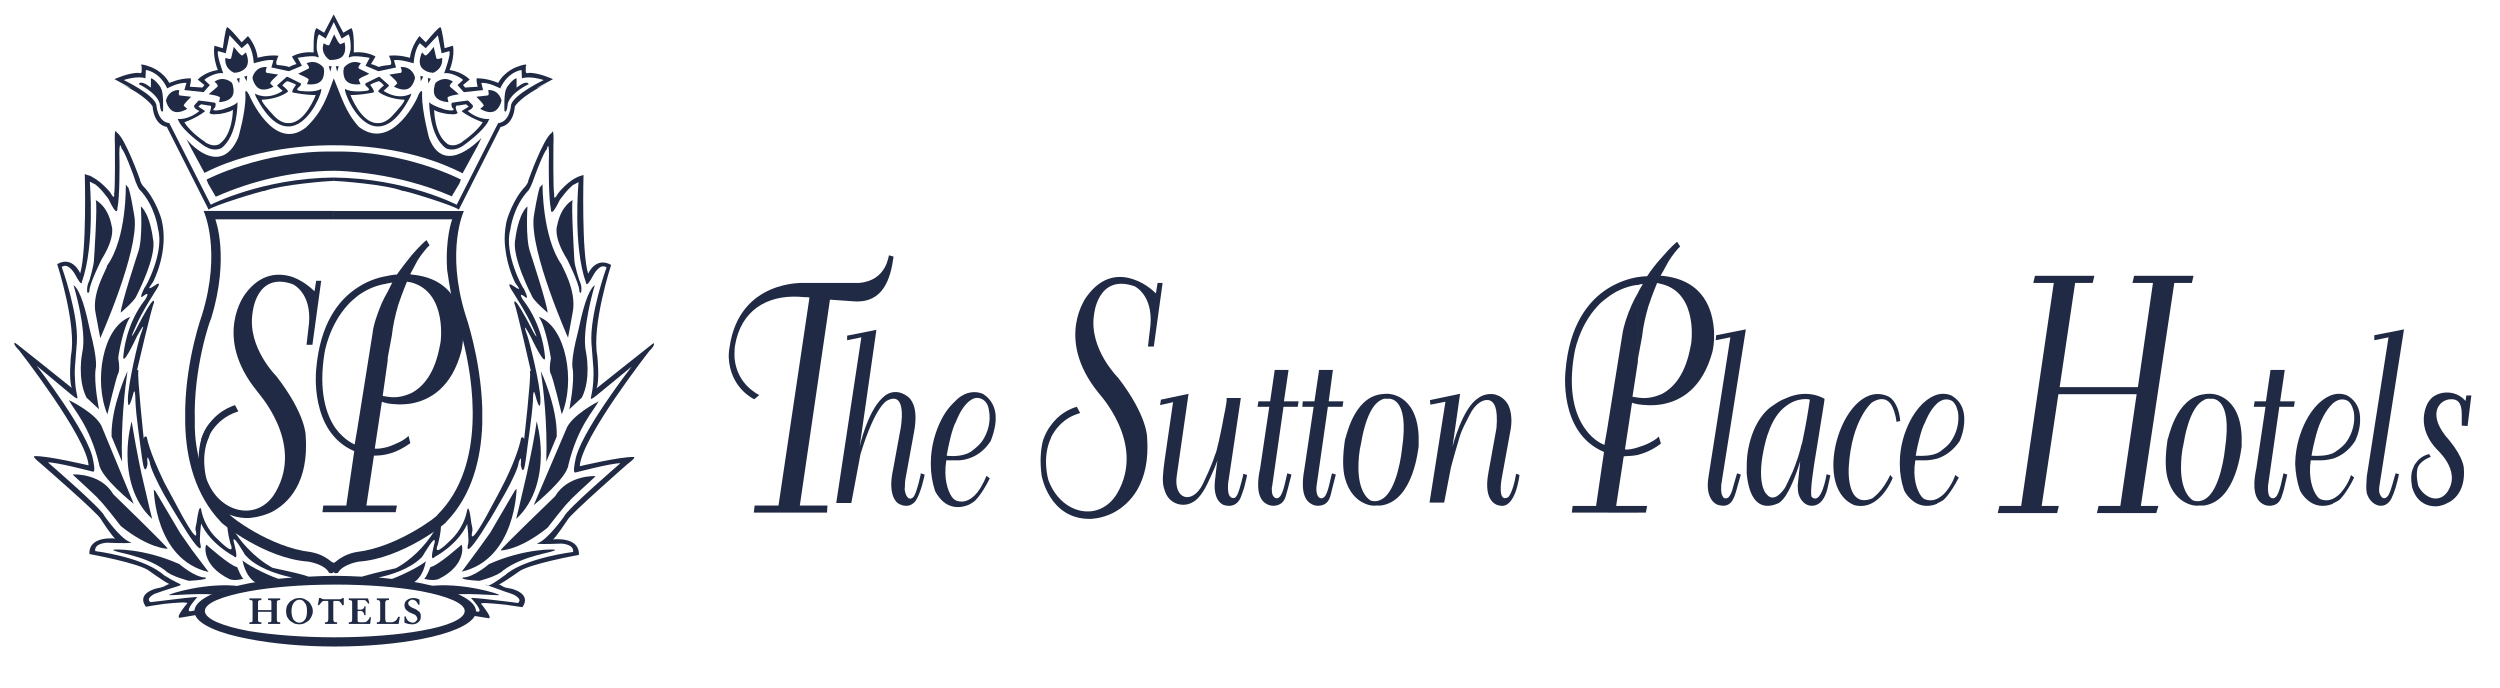 <?xml version="1.0" encoding="utf-8"?>
<!-- Generator: Adobe Illustrator 25.0.0, SVG Export Plug-In . SVG Version: 6.00 Build 0)  -->
<svg version="1.1" id="Layer_1" xmlns="http://www.w3.org/2000/svg" xmlns:xlink="http://www.w3.org/1999/xlink" x="0px" y="0px"
	 viewBox="0 0 1920 528" style="enable-background:new 0 0 1920 528;" xml:space="preserve">
<style type="text/css">
	.st0{clip-path:url(#SVGID_2_);}
	.st1{clip-path:url(#SVGID_4_);fill-rule:evenodd;clip-rule:evenodd;fill:#202A44;}
	.st2{clip-path:url(#SVGID_4_);fill:#202A44;}
</style>
<g id="CHAIN_1_">
	<g>
		<defs>
			<rect id="SVGID_1_" x="11" y="11" width="1887" height="485.53"/>
		</defs>
		<clipPath id="SVGID_2_">
			<use xlink:href="#SVGID_1_"  style="overflow:visible;"/>
		</clipPath>
		<g class="st0">
			<defs>
				<rect id="SVGID_3_" x="11" y="11" width="1887" height="485.53"/>
			</defs>
			<clipPath id="SVGID_4_">
				<use xlink:href="#SVGID_3_"  style="overflow:visible;"/>
			</clipPath>
			<path class="st1" d="M96.61,141.78c0,0,0.96,41.13-14.46,62.34c0.96,0.96-12.21,20.57-8.68,36.63l3.53,18.96
				c0,0,29.56-66.19,26.35-92.55c0,0-3.21-20.88-5.14-23.77C100.15,146.28,96.61,141.78,96.61,141.78"/>
			<path class="st1" d="M68.66,223.08c0.32-5.78,9.32-23.78,9.32-23.78c11.25-17.99,7.71-26.03,7.71-26.03
				c-2.89-15.42-12.21-19.6-12.21-19.6c1.61,2.89-1.29,45.63-1.29,45.63c0,4.5-3.53,16.07-3.53,16.07
				c-2.57,5.14-1.61,9.32-1.61,9.32s1.29,0.64,1.61-0.96C68.34,225.33,68.66,223.08,68.66,223.08"/>
			<path class="st1" d="M108.18,158.49c0,0,1.61,24.42-1.93,34.7c0,0-13.82,42.09-13.5,46.91c0,0,10.6-9,11.89-12.53
				c0,0,16.07-30.53,12.85-44.02c0,0-1.93-17.67-8.35-23.78C115.57,165.88,108.18,158.49,108.18,158.49"/>
			<path class="st1" d="M56.45,218.9c0,0,10.6,34.7,6.75,51.73c0,0-4.18,19.92,3.21,34.71l9.64,8.99c0,0-4.18-20.57-2.57-31.17
				c0,0,1.93-5.46-4.18-28.6C66.09,239.47,62.23,223.4,56.45,218.9"/>
			<path class="st1" d="M82.47,318.19c0,0,7.07-29.88,8.35-31.49c0,0,1.61-2.25,0-11.56c-0.32-0.33,3.86-24.74,9.32-31.81
				C78.62,251.03,71.87,293.13,82.47,318.19"/>
			<path class="st1" d="M52.91,307.27c0,0,22.17,10.6,25.71,21.53l24.1,58.16c0,0-25.71-20.24-26.67-30.85
				C68.65,326.55,56.77,314.98,52.91,307.27"/>
			<path class="st1" d="M55.8,364.46c0.64-0.32,21.85-0.96,31.17,15.1c0,0,41.77,40.49,41.77,41.77c0,0.32-14.46,0-35.99-17.35
				c0,0-14.78-19.28-17.35-20.88C77.98,384.71,55.8,364.46,55.8,364.46"/>
			<path class="st1" d="M97.9,285.09c0,0-12.85,27.32-12.21,50.13l8.03,19.28C92.76,325.26,95.97,298.27,97.9,285.09"/>
			<path class="st1" d="M101.11,323.66c0,0-3.21,10.92-3.21,25.06c0,15.75,3.86,35.99,18.96,49.81
				c-2.89-11.24-5.46-23.45-8.35-35.35C105.29,348.08,102.72,333.62,101.11,323.66"/>
			<path class="st1" d="M118.14,376.03c0,0,0.64,53.66,42.09,63.3l-12.85-17.04l-9-12.85l-18.96-32.13L118.14,376.03z"/>
			<path class="st1" d="M158.63,418.45c0,0,18.32,16.39,23.46,17.03c0,0,3.21,8.03,4.82,9c0,0-6.11,1.93-10.6,0.32
				C153.81,433.87,157.67,417.48,158.63,418.45"/>
			<path class="st1" d="M86.97,422.3c0-0.64,23.46-1.28,50.77,10.93c0,0,11.89,10.28,19.92,10.28c0,0,4.5,1.61-12.53,2.57
				c0,0-14.14-3.53-18.32-8.03C110.43,425.84,87.62,424.55,86.97,422.3"/>
			<path class="st1" d="M184.34,450.26c-24.74-3.53-55.91,6.11-54.31,6.75c0,0.64,29.88-2.25,37.92,0.32
				C159.91,454.44,184.34,450.26,184.34,450.26"/>
			<path class="st1" d="M186.26,430.34c0,0,1.93,12.85,10.6,17.35l17.67-2.9C202.33,440.62,188.19,432.59,186.26,430.34"/>
			<path class="st1" d="M106.57,64.66c0,0,13.5,6.11,16.07,14.78c0,0,0.64,8.35,2.57,5.78c0,0,0.64-14.46-1.61-17.35
				c0.32-0.64-5.14-7.71-7.71-7.71v7.07C111.72,64.02,107.54,62.09,106.57,64.66"/>
			<path class="st1" d="M127.46,77.19c0,0,1.61-8.35,10.28-8.03c0,0-1.29,4.5,0.64,4.18l8.35,0.96c0.32,0-6.75,6.43-5.46,7.07
				l2.57,2.25c-10.28,5.78-13.82,0.32-15.75-4.18C127.78,78.8,127.78,77.84,127.46,77.19"/>
			<path class="st1" d="M178.23,63.7c0,0-6.11-6.11-13.5-0.96c0,0,3.86,2.89,1.93,4.18l-6.43,5.46c0,0,9.64,1.29,8.68,2.89
				l-0.64,3.21c11.89-0.96,11.89-7.71,10.6-12.53C178.87,64.98,178.23,64.34,178.23,63.7"/>
			<path class="st1" d="M193.98,59.2c0,0,1.93-8.35,10.93-7.72c0,0-1.93,4.5,0.32,4.5l8.35,1.28c0.32,0-7.39,6.11-5.78,7.07
				l2.25,2.25c-10.6,5.46-14.14-0.32-15.75-5.14C193.98,60.8,193.98,59.84,193.98,59.2"/>
			<path class="st1" d="M248.6,52.13c0,0-4.82-7.07-13.17-3.53c0,0,3.21,3.53,1.29,4.18L229,56.63c0,0.32,9,3.53,8.03,4.82
				l-1.29,3.21c11.89,1.29,13.17-5.14,13.17-10.28C248.92,53.73,248.6,52.77,248.6,52.13"/>
			<path class="st1" d="M180.16,55.98c0,0-8.03-2.57-7.07-11.57c0,0,4.5,1.93,4.5,0l1.93-8.35c0-0.32,5.78,7.71,6.75,6.43l2.57-2.25
				c4.5,10.93-1.61,14.14-6.43,15.42C181.77,55.66,180.8,55.66,180.16,55.98"/>
			<path class="st1" d="M253.1,46.02c0,0-7.39-4.5-4.5-12.85c0,0,3.86,2.89,4.5,0.96l3.53-7.71c0-0.32,3.86,8.68,5.14,7.39
				l2.89-1.29c2.25,11.57-4.18,13.17-9.32,13.5H253.1z"/>
			<polygon class="st1" points="181.77,60.48 184.02,59.84 183.69,64.02 			"/>
			<polygon class="st1" points="187.55,58.88 189.8,58.23 189.48,62.41 			"/>
			<polygon class="st1" points="252.46,50.84 254.71,50.84 253.74,55.02 			"/>
			<path class="st1" d="M424.69,60.8c0,0-10.93-5.14-18.64-4.82c0,0-2.57,1.29-2.25-1.93v-3.21c0,0,3.21-3.21-7.07,0.64
				c0,0-9.32,3.21-14.14,12.21c0,0-7.71-3.53-15.75-3.53c0,0-1.93-1.61,0,6.43l-9.64,0.64l-1.61-1.93l5.14-4.18
				c0,0-5.14-5.78-15.42-7.39c0,0,4.18-9.96,2.57-18.64l-6.43,1.93c0,0-1.93-15.42-3.21-16.07c0,0-0.32-1.61-11.25,11.57l-4.82-4.82
				c0,0-6.11,7.07-7.39,16.71c0,0-7.71-2.57-16.07-1.61c0,0,3.21,6.43,0.96,7.07c0,0-7.39,0.64-8.68,1.61c0,0-4.82-2.25-6.11-2.25
				l3.53-5.78c0,0-6.43-4.18-16.71-3.21c0,0,0.64-16.71-1.93-18.64l-6.11,3.53c0,0-7.39-13.82-7.39-14.14v1.29V11v6.11v-0.32
				l6.11,12.85l5.14-3.21c1.93,1.29,2.25,13.17,1.29,13.17c0.32,1.29-2.57,5.78,0.32,4.18c2.57-1.61,14.78,0.64,14.78,0.64
				l-3.21,6.11l9.96,4.18l13.5-2.89l-1.61-5.46c3.53-1.29,15.1,2.25,15.1,2.25c0.96-11.89,4.82-15.42,4.82-15.42l4.5,3.86l9.32-9.96
				l2.89,13.82l5.78-1.61c1.93,1.29-3.86,17.03-3.86,17.03c5.14-1.29,14.46,4.18,14.46,5.14l-4.18,3.86l4.82,5.46l14.78-1.61
				l-1.29-5.46c5.78-0.64,14.46,4.18,14.46,4.18c6.11-13.17,16.39-14.14,16.39-14.14l0.32,6.43c6.11-2.25,16.71,1.29,16.71,1.29
				s-22.81,10.93-25.06,18.96c0,0-0.64,13.17-9.96,14.14l-31.81,62.66c0,0-38.88-20.24-94.15-20.89h-0.32v2.57h0.32
				c2.25,0,39.52,2.57,52.7,7.71c0.96-0.64,41.45,11.89,43.06,14.46l32.13-63.62c0,0,9.64-0.64,10.93-15.75
				c0,0,4.18-7.71,25.39-17.99C399.63,73.98,424.69,60.8,424.69,60.8 M256.31,11c-0.64,1.29-7.39,14.14-7.39,14.14l-5.78-3.53
				c-2.89,1.93-2.25,18.64-2.25,18.64c-10.28-0.96-16.71,3.21-16.71,3.21l3.53,5.78c-1.29,0-5.78,2.25-5.78,2.25
				c-1.61-0.96-9-1.61-9-1.61c-2.25-0.64,0.96-7.07,0.96-7.07c-8.35-0.96-16.07,1.61-16.07,1.61c-0.96-9.64-7.39-16.71-7.39-16.71
				l-4.82,4.82c-10.93-13.17-11.25-11.57-11.25-11.57c-1.29,0.64-3.21,16.07-3.21,16.07l-6.43-1.93
				c-1.61,8.68,2.57,18.64,2.57,18.64c-10.28,1.61-15.42,7.39-15.42,7.39l5.14,4.18l-1.61,1.93l-9.64-0.64c1.93-8.03,0-6.43,0-6.43
				c-8.03,0-15.75,3.53-15.75,3.53c-4.82-9-14.14-12.21-14.14-12.21c-10.28-3.86-7.07-0.64-7.07-0.64v3.21
				c0.32,3.21-2.25,1.93-2.25,1.93c-7.71-0.32-18.64,4.82-18.64,4.82S113,73.98,91.79,63.7c21.21,10.28,25.39,17.99,25.39,17.99
				c1.29,15.1,10.93,15.75,10.93,15.75l32.13,63.62c1.61-2.57,42.42-15.1,43.06-14.46c12.85-4.82,49.49-7.71,53.02-7.71v-2.57
				c-55.27,0.64-94.47,20.89-94.47,20.89l-31.81-62.66c-9.32-0.96-9.96-14.14-9.96-14.14C117.82,72.37,95,61.45,95,61.45
				s10.6-3.53,16.71-1.29l0.32-6.43c0,0,10.28,0.96,16.39,14.14c0,0,8.68-4.82,14.78-4.18l-1.61,5.46l14.78,1.61l4.82-5.46
				l-4.18-3.86c0-0.96,9.32-6.43,14.46-5.14c0,0-5.78-15.75-3.86-17.03l5.78,1.61l2.89-13.82l9.32,9.96l4.5-3.86
				c0,0,3.86,3.53,4.82,15.42c0,0,11.57-3.53,15.1-2.25l-1.61,5.46l13.5,2.89l9.96-4.18l-3.21-6.11c0,0,12.21-2.25,14.78-0.64
				c2.89,1.61,0-2.89,0.32-4.18c-0.96,0-0.64-11.89,1.29-13.17l5.14,3.21l6.11-12.53V11z"/>
			<path class="st1" d="M406.06,64.66c0,0-13.5,6.11-16.07,14.78c0,0-0.64,8.35-2.57,5.78c0,0-0.64-14.46,1.61-17.35
				c-0.32-0.64,5.14-7.71,7.71-7.71v7.07C400.92,64.02,405.09,62.09,406.06,64.66"/>
			<path class="st1" d="M385.17,77.19c0,0-1.61-8.35-10.28-8.03c0,0,1.29,4.5-0.64,4.18l-8.35,0.96c-0.32,0,6.75,6.43,5.46,7.07
				l-2.57,2.25c10.28,5.78,13.82,0.32,15.75-4.18C384.85,78.8,384.85,77.84,385.17,77.19"/>
			<path class="st1" d="M334.4,63.7c0,0,6.11-6.11,13.5-0.96c0,0-3.86,2.89-1.93,4.18l6.43,5.46c0,0-9.32,1.29-8.68,2.89l0.64,3.21
				c-11.89-0.96-11.89-7.71-10.6-12.53C333.76,64.98,334.4,64.34,334.4,63.7"/>
			<path class="st1" d="M318.65,59.2c0,0-1.93-8.35-10.93-7.72c0,0,1.93,4.5-0.32,4.5l-8.35,1.28c-0.32,0,7.39,6.11,5.78,7.07
				l-2.25,2.25c10.93,5.46,14.14-0.32,15.75-5.14C318.65,60.8,318.65,59.84,318.65,59.2"/>
			<path class="st1" d="M264.03,52.13c0,0,4.82-7.07,13.17-3.53c0,0-3.21,3.53-1.29,4.18l7.71,3.86c0,0.32-9,3.53-8.03,4.82
				l1.29,3.21c-11.89,1.29-13.17-5.14-13.17-10.28C264.03,53.73,264.03,52.77,264.03,52.13"/>
			<path class="st1" d="M332.47,55.98c0,0,8.03-2.57,7.07-11.57c0,0-4.5,1.93-4.5,0l-1.93-8.35c0-0.32-5.46,7.71-6.75,6.43
				l-2.25-2.25c-4.82,10.93,1.29,14.14,6.11,15.42C330.86,55.66,331.83,55.66,332.47,55.98"/>
			<path class="st1" d="M160.24,78.16l4.18,0.64c0,0,2.25-0.32,0.64,3.86c0,0-5.14,3.53,5.14,1.61c0,0,9.96-2.89,12.21-5.78
				c0,0,0.32,26.03-12.53,35.35c0,0-4.18,2.25-9.64,0v-3.21c4.82,2.25,8.68,0,8.68-0.32c9.96-7.39,9.96-26.03,9.96-26.03
				c-1.93,1.93-9.96,3.21-9.96,3.21c-1.93,0.32-3.21,0-4.18,0.32c-3.86,0-3.86-1.29-3.86-1.29c0.96-1.93,1.29-3.86,1.29-4.82
				c-0.32-0.64-0.96-0.64-0.96-0.64h-0.96V78.16z M136.46,91.33c0,0,7.71,1.29,16.71-6.11c0,0-6.43-2.57-3.21-5.14l2.57-2.89
				l7.71,0.96v2.89l-5.78-0.96l-1.61,1.29c-2.25,0.32,4.82,3.21,4.5,4.18c-7.07,5.46-15.75,8.35-15.75,8.35
				c1.61,2.89,6.75,9,15.42,14.78c0.96,0.96,2.25,1.61,3.21,1.93v3.21c-1.29-0.64-2.89-1.29-4.5-2.57c0,0-14.78-10.28-18.32-17.99
				C140.96,100.97,136.46,91.33,136.46,91.33"/>
			<path class="st1" d="M375.85,91.33c0,0-7.71,1.29-16.71-6.11c0,0,6.43-2.57,3.21-5.14l-2.89-2.89l-7.39,0.96v2.89l5.78-0.96
				l1.61,1.29c2.25,0.32-4.82,3.21-4.82,4.18c7.39,5.46,16.07,8.35,16.07,8.35c-1.61,2.89-7.07,9-15.42,14.78
				c-0.96,0.96-2.25,1.61-3.21,1.93v3.21c1.29-0.64,2.89-1.29,4.5-2.57c0,0,14.46-10.28,18.32-17.99
				C371.03,100.97,375.85,91.33,375.85,91.33 M352.07,78.16l-4.18,0.64c0,0-2.25-0.32-0.64,3.86c0,0,4.82,3.53-5.14,1.61
				c0,0-9.96-2.89-12.53-5.78c0,0,0,26.03,12.85,35.35c0,0,3.86,2.25,9.64,0v-3.21c-4.82,2.25-8.68,0-8.68-0.32
				c-9.96-7.39-9.96-26.03-9.96-26.03c1.61,1.93,9.96,3.21,9.96,3.21c1.61,0.32,3.21,0,4.18,0.32c3.86,0,3.86-1.29,3.86-1.29
				c-1.29-1.93-1.61-3.86-1.29-4.82c0.32-0.64,0.64-0.64,0.96-0.64h0.96V78.16z"/>
			<path class="st1" d="M316.08,71.73c0,0-9,6.11-21.53-1.93l3.86-3.53c0,0,1.29-0.32-1.29-2.25l-5.78-5.14l-1.61,0.64v3.21
				c0.64-0.32,0.96-0.32,0.96-0.32c1.29-0.32,4.18,3.21,4.18,3.21c-2.89,2.25-5.46,4.82-3.86,5.14c7.39,5.46,18.64,5.78,18.64,5.78
				c4.18-0.96-6.75,10.6-6.75,10.6c-4.5,5.46-9,7.71-13.17,7.39v2.57c7.71,0.32,16.39-5.46,25.39-22.81
				C315.76,73.34,315.44,72.37,316.08,71.73 M289.73,59.52l-7.71,3.86c0,0-3.21,0.64-0.32,3.21c0,0,4.18,2.89-0.64,3.21
				c0,0-11.57,1.61-16.07-1.61v1.29c0.96,5.78,10.93,27.31,24.74,27.63v-2.57c-12.53,0-20.57-21.53-20.57-21.53
				c4.5,0,10.28-0.64,13.82-1.29c2.25-0.32,3.53-0.64,3.53-0.64c2.25-0.32-1.93-5.46-1.93-5.46c-1.29-0.64,3.21-2.25,5.14-2.89
				V59.52z"/>
			<path class="st1" d="M221.93,59.52l7.71,3.86c0,0,3.21,0.64,0.32,3.21c0,0-4.18,2.89,0.64,3.21c0,0,11.57,1.61,16.07-1.61v1.61
				c-0.96,5.46-10.93,26.99-24.74,27.31v-2.57c12.53,0,20.57-21.53,20.57-21.53c-4.5,0-10.28-0.64-13.82-1.29
				c-2.25-0.32-3.53-0.64-3.53-0.64c-2.25-0.32,1.93-5.46,1.93-5.46c1.29-0.64-3.21-2.25-5.14-2.89V59.52z M195.58,71.73
				c0,0,9,6.11,21.53-1.93l-3.86-3.53c0,0-1.29-0.32,1.29-2.25l5.78-5.14l1.61,0.64v3.21c-0.64-0.32-0.96-0.32-0.96-0.32
				c-1.29-0.32-4.18,3.21-4.18,3.21c2.89,2.25,5.46,4.82,3.86,5.14c-7.39,5.46-18.64,5.78-18.64,5.78
				c-4.18-0.96,6.75,10.6,6.75,10.6c4.5,5.46,9,7.71,13.17,7.39v2.57c-7.71,0.32-16.39-5.46-25.39-22.81
				C195.9,73.34,196.23,72.37,195.58,71.73"/>
			<path class="st1" d="M369.74,106.11c0.32-0.96-27.96,31.17-40.17,0c0,0-5.46-20.24-5.46-33.1c0,0,0.96-7.07-2.89,0
				c0.64,0.32-19.6,44.34-45.63,24.42c-10.6-11.89-13.17-22.81-19.28-37.27c-5.14,14.46-8.68,25.71-21.21,37.6
				c-24.74,19.92-43.7-24.42-43.7-24.74c-3.86-7.07-2.89,0-2.89,0c0.32,12.85-5.46,32.45-5.46,32.45
				c-13.82,32.45-39.85,2.25-40.17,0.64l3.21,6.43l10.93,20.24c43.38-22.17,95.44-21.21,99.29-21.21c33.74,0,68.77,6.11,98.97,21.53
				l11.25-20.57L369.74,106.11z"/>
			<path class="st1" d="M354,137.92c0,0-42.74-22.49-97.36-21.53h-0.32c-54.63-0.96-97.69,21.53-97.69,21.53l1.29,3.21l5.78,9.96
				c28.28-12.53,60.09-19.92,91.26-19.92l-0.32,0.96l0.32-0.96c4.5,0,47.56,0.96,89.97,19.6l5.78-9.64L354,137.92z"/>
			<polygon class="st1" points="330.86,60.48 328.61,59.84 328.94,64.02 			"/>
			<polygon class="st1" points="325.08,58.88 322.83,58.23 323.15,62.41 			"/>
			<polygon class="st1" points="260.17,50.84 257.92,50.84 258.89,55.02 			"/>
			<path class="st1" d="M416.66,141.46c0,0-0.32,40.81,14.78,62.02c-0.64,0,11.89,19.6,8.35,36.63l-3.53,19.28
				c0,0-29.56-66.52-26.35-92.87c0,0,3.21-20.57,5.14-23.78C413.13,145.96,416.66,141.46,416.66,141.46"/>
			<path class="st1" d="M444.94,223.08c-0.32-5.78-9.32-23.78-9.32-23.78c-11.25-17.99-7.71-26.03-7.71-26.03
				c2.89-15.42,11.89-19.6,11.89-19.6c-1.29,2.89,1.29,45.63,1.29,45.63c0,4.5,3.86,16.07,3.86,16.07c2.57,5.14,1.29,9.32,1.29,9.32
				s-0.96,0.64-1.29-0.96C445.26,225.33,444.94,223.08,444.94,223.08"/>
			<path class="st1" d="M405.09,158.49c0,0-1.61,24.42,1.93,34.7c0,0,13.82,42.09,13.5,46.91c0,0-10.6-9-11.89-12.53
				c0,0-16.07-30.53-12.85-44.02c0,0,1.93-17.67,8.35-23.78C397.7,165.88,405.09,158.49,405.09,158.49"/>
			<path class="st1" d="M456.83,218.9c0,0-10.6,34.7-6.75,51.73c0,0,4.18,19.92-3.21,34.71l-9.64,8.99c0,0,4.18-20.57,2.57-31.17
				c0,0-1.93-5.46,4.18-28.6C447.19,239.47,451.04,223.4,456.83,218.9"/>
			<path class="st1" d="M431.44,318.19c0,0-7.07-29.88-8.68-31.49c0,0-1.29-2.25,0.32-11.56c0-0.33-3.86-24.74-9.32-31.81
				C434.98,251.03,442.05,293.13,431.44,318.19"/>
			<path class="st1" d="M459.72,308.23c0,0-21.53,10.93-25.06,21.85l-24.74,57.84c0,0,25.71-20.57,26.67-31.17
				C443.97,327.19,455.86,315.62,459.72,308.23"/>
			<path class="st1" d="M457.47,365.75c-0.32-0.32-21.53-0.96-31.17,15.42c0,0-41.77,40.17-41.77,41.45c0,0.32,14.46,0,35.99-17.35
				c0,0,14.78-19.28,17.35-20.89C435.3,385.99,457.47,365.75,457.47,365.75"/>
			<path class="st1" d="M415.37,285.09c0,0,12.85,27.32,12.21,50.13l-8.03,19.28C420.52,325.26,417.3,298.27,415.37,285.09"/>
			<path class="st1" d="M412.16,323.66c0,0,3.21,10.92,3.21,25.06c0,15.75-3.86,35.99-18.96,49.81c2.89-11.24,5.46-23.45,8.35-35.35
				C407.98,348.08,410.88,333.62,412.16,323.66"/>
			<path class="st1" d="M396.74,375.39c0,0-0.64,53.98-42.09,63.62l12.85-17.35l9-12.53l18.96-32.46L396.74,375.39z"/>
			<path class="st1" d="M354.32,418.45c0,0-18.32,16.39-23.78,17.03c0,0-2.89,8.03-4.82,9c0,0,6.11,1.93,10.93,0.32
				C359.14,433.87,354.96,417.48,354.32,418.45"/>
			<path class="st1" d="M426.3,422.3c0.32-0.64-23.46-1.28-50.77,10.93c0,0-11.89,10.28-19.92,10.28c0,0-4.18,1.61,12.53,2.57
				c0,0,14.14-3.53,18.32-8.03C402.84,425.84,425.66,424.55,426.3,422.3"/>
			<path class="st1" d="M328.94,450.26c24.74-3.53,55.91,6.11,54.31,6.75c0,0.64-29.88-2.25-37.6,0.32
				C353.36,454.44,328.94,450.26,328.94,450.26"/>
			<path class="st1" d="M327.01,430.98c0,0-1.61,12.85-10.6,17.03l-17.67-2.57C310.94,441.26,325.08,433.23,327.01,430.98"/>
			<path class="st1" d="M448.15,134.39c0,0-1.61,59.13,3.53,75.83c0,0,5.78-13.5,17.67-6.75c0,0-15.1,46.27-10.6,70.05
				c0,0,1.93,19.28-0.64,24.74c0,0,42.74-34.06,43.7-34.7c0,0,2.25,0.64-3.21,6.11c0,0-52.06,66.52-53.34,88.37
				c0,0,31.17-7.39,41.13-7.07c0,0,3.53-0.64-4.5,5.46c0,0-43.7,38.24-45.95,42.74c0,0-9.64,14.46-11.25,15.1
				c0,0,20.57-2.57,19.92,11.89c0,0-39.52,7.07-46.59,13.17c0,0-5.46,3.86-9.96,6.75v-4.5l1.93-1.6
				c16.07-11.89,50.13-16.07,50.13-16.07c0.96-6.11-9-6.43-9-6.43c-25.71,0.96-17.35-0.64-17.35-0.64
				c7.71-3.53,19.28-19.92,19.28-19.92c1.93-5.47,43.38-41.14,43.38-41.14c-6.11-0.32-34.38,7.07-34.38,7.07
				c-2.57,0.96-0.32-8.68-0.32-8.68c2.89-20.56,43.38-72.62,43.38-72.62l-26.99,22.17c-7.39,5.78-3.21,1.61-2.57-9.64
				c0.64-11.25,0.32-8.03-1.29-30.21s11.57-58.48,11.57-58.48c-5.14-3.86-10.28,6.11-10.28,6.11c-5.46,10.28-5.46,5.78-5.46,5.78
				c-10.28-28.6-5.78-77.12-5.78-77.44c0,0-8.03,4.5-2.89,1.29c-5.14,3.21-11.57,12.53-11.57,12.53c-7.07,14.78-6.75,7.07-6.75,7.07
				c-1.93-9.32-1.61-35.99-1.61-35.99c0.64-20.24-1.61-9.96-1.61-9.96c-2.25,1.61-9,19.92-9,19.92c-2.89,8.68-4.82,11.25-4.82,11.25
				c-12.21,12.85-14.14,30.53-14.14,30.53c-5.14,17.67,9.64,45.31,10.28,44.99c4.82,9.96,1.29,6.75,1.29,6.75
				c-6.43-5.14-1.93,1.93-1.93,1.93c15.1,19.28,16.71,41.45,16.71,41.45c2.57,15.1-10.6-12.85-10.6-12.85
				c-8.03-15.1-2.89-1.61-2.89-1.61c1.93,5.14,10.28,38.88,10.28,50.13c0,11.57-3.86-3.53-3.86-3.53c-1.93-8.03-1.93,4.5-1.93,4.5
				c-0.96,13.82-3.53,28.92-5.46,44.67c-1.93,15.42-3.86,4.18-3.86,4.18c0.96-9.96-1.61-1.93-1.61-1.93
				c-0.32,4.18-5.14,14.14-10.28,23.46v-9.64c4.82-9.96,10.28-22.81,12.21-32.78c0,0,1.93-1.29,2.25,1.29c0,0,5.46-47.88,4.5-51.73
				c0,0-0.32-0.96,0.64-0.96c0,0-11.25-49.81-12.53-51.41c0,0-2.57-11.57,14.46,21.53c0,0,5.46,9.64,0-2.57
				c-5.14-12.21-15.75-27.96-16.39-29.24c0,0-5.46-8.03,1.61-3.21c7.39,5.14,1.93-0.96,0.96-2.57c0,0-6.11-11.57-7.71-26.67v-14.78
				c0.32-2.25,0.64-4.82,1.29-7.07c0,0,4.5-15.75,14.14-25.71c0,0,2.25-2.57,2.25-4.5c0,0,11.57-32.45,17.99-36.63
				c0,0,1.93-5.46,1.29,9.64c0,0-0.32,35.99,0.64,37.27c0,0-0.96,6.75,2.89-0.32c0,0,8.03-10.6,17.35-13.5
				C436.58,137.92,448.15,134.39,448.15,134.39 M388.06,451.22c1.29,0.32,3.21,0.64,4.82,0.96c0,0,15.75,3.53,8.35,14.14
				c0,0-6.11-0.96-13.17-1.93v-2.57c5.46,0.64,9.64,1.29,9.64,1.29c4.18-2.89-3.21-6.43-3.21-6.43c-2.25-0.96-4.5-1.61-6.43-2.25
				V451.22z M388.06,446.08c-2.57,1.61-4.82,2.89-5.14,2.89h0.96c0,0,1.61,1.29,4.18,2.25v3.21c-21.85-7.71-13.82-5.46-13.82-5.14
				c0,0-2.57,0.96-0.32,0.32c1.93-0.64,0,2.25,14.14-8.03V446.08z M388.06,464.4v-2.57c-10.28-1.29-24.74-2.89-26.35-2.57
				c0,0,9.32,9.64,5.78,10.6l-1.93-0.32c0-8.68-16.39-16.39-41.77-21.53v6.11c20.24,3.85,33.1,9.31,33.1,15.09
				c0,6.11-12.85,11.57-33.1,15.11v6.43c21.85-4.18,36.95-10.6,40.81-17.67l9.96,1.6c5.14,1.6-4.5-10.28-4.5-10.28
				C366.53,462.15,378.1,463.43,388.06,464.4 M323.8,420.7c4.82-5.14,9.64-11.89,13.5-19.93c0,0,3.53-0.64-0.96,17.36
				c0,0-5.46,11.89,9.96-3.53c0,0,9.32-8.03,12.21-21.53c0,0,1.29-9.64,3.53,9c0,0,1.29,4.5,0.64,6.11c0,0-4.5,17.99,17.67-24.42
				c0,0,3.53-6.43,7.71-14.78v9.64c-5.78,10.28-11.57,19.92-11.57,19.92c-21.53,35.35-17.03,19.61-17.03,19.61
				c0.96-2.57-0.64-15.75-0.64-15.75c-7.07,16.07-25.06,25.39-25.06,25.39c-4.5,4.82,0-10.93,0-10.93c1.61-8.35-9,9.96-9,9.96
				c-0.32,0.33-0.64,0.65-0.96,1.29V420.7z M388.06,190.62c-0.64-4.5-0.64-9.64,0-14.78V190.62z M323.8,490.75
				c-18.32,3.54-41.45,5.78-66.52,5.78h-0.32v-7.07c25.71,0,49.16-1.93,66.84-5.14V490.75z M256.96,442.23h0.32
				c7.07,0,13.82,0.32,20.57,0.64c4.5-1.29,12.53-3.53,26.03-6.43c0,0,9.96-4.82,19.92-15.75v7.39
				c-9.32,9.32-25.06,13.82-33.1,15.42c12.21,1.29,23.46,2.57,33.1,4.49v6.11c-17.67-3.22-41.13-5.15-66.84-5.15V442.23z
				 M256.96,496.53c-24.74,0-47.56-2.24-65.87-5.78v-6.11c17.67,2.89,40.81,4.82,65.87,4.82V496.53z M191.09,421.98
				c9.32,9.64,18.32,14.14,18.32,14.14c15.1,3.22,23.46,5.15,27.63,6.75c6.43-0.32,13.17-0.64,19.92-0.64v6.75
				c-25.06,0-48.2,1.93-65.87,5.15v-6.11c9.96-1.92,21.21-3.53,33.42-4.49c-6.43-1.29-22.81-5.14-33.42-14.46V421.98z
				 M191.09,490.75c-22.49-4.18-38.24-10.93-41.13-18.32l-11.25,1.93c-5.14,1.29,4.5-10.28,4.5-10.28
				c3.21-2.25-7.07-1.29-17.03-0.32v-2.57c10.28-1.29,23.78-2.9,25.39-2.58c0,0-9.32,9.96-5.78,10.93l3.53-0.64
				c0.64-8.35,16.71-16.07,41.77-20.89v6.11c-20.57,3.85-33.74,8.99-33.74,15.09c0,6.11,13.17,11.57,33.74,15.43V490.75z
				 M126.18,450.26v3.21c10.93-3.53,13.17-3.86,12.53-4.5c-0.64-0.97-4.5-1.92-12.53-7.07v4.5c2.25,1.29,3.86,2.25,4.18,2.25h-0.96
				C129.39,448.65,128.1,449.3,126.18,450.26 M126.18,370.57c3.86,7.39,6.75,12.53,6.75,12.53c22.17,42.42,17.35,24.42,17.35,24.42
				c-0.64-1.29,0.64-5.78,0.64-5.78c2.57-18.96,3.86-8.99,3.86-8.99c2.89,13.49,12.21,21.21,12.21,21.21
				c15.42,15.42,9.96,3.53,9.96,3.53c-4.5-17.67-0.96-17.03-0.96-17.03c4.18,9,9.64,16.07,15.1,21.52v7.07
				c-0.96-0.96-1.93-1.92-2.89-2.89c0,0-10.28-17.99-8.68-9.96c0,0,4.5,15.75,0,10.93c0,0-17.99-9.32-25.06-25.06
				c0,0-1.61,12.85-0.64,15.42c0,0,4.5,16.07-17.03-19.6c0,0-5.14-8.35-10.6-17.67V370.57z M126.18,463.76
				c-7.39,0.96-14.14,2.25-14.14,2.25c-7.71-10.61,8.35-14.14,8.35-14.14c2.25-0.32,4.5-0.96,5.78-1.61v3.21
				c-1.93,0.65-4.5,1.6-7.39,2.57c0,0-7.39,3.53-3.21,6.43c0,0,4.82-0.64,10.6-1.28V463.76z M126.18,446.4
				c-4.5-2.89-11.25-7.72-11.25-7.72c-7.07-6.1-46.27-13.17-46.27-13.17c-0.64-14.46,19.92-11.89,19.92-11.89
				c-1.93-0.64-11.25-15.11-11.25-15.11c-2.25-4.49-45.95-42.41-45.95-42.41c-8.03-6.43-4.5-5.78-4.5-5.78
				c9.96-0.32,41.13,7.07,41.13,7.07c-1.29-21.53-53.34-88.37-53.34-88.37c-5.46-5.46-3.21-5.78-3.21-5.78
				c0.96,0.32,43.7,34.7,43.7,34.7c-2.57-5.79-0.64-25.06-0.64-25.06c4.5-23.46-10.6-70.05-10.6-70.05
				c11.89-6.75,17.67,7.07,17.67,7.07c5.14-17.03,3.53-76.16,3.53-76.16s11.57,3.86,2.25,0.64c9.32,3.21,17.35,13.5,17.35,13.5
				c3.86,7.07,2.89,0.64,2.89,0.64c0.96-1.61,0.64-37.27,0.64-37.27c-0.64-15.1,1.29-9.64,1.29-9.64
				c6.43,3.86,17.99,36.31,17.99,36.31c0,1.93,2.25,4.82,2.25,4.82c9.64,9.64,14.14,25.39,14.14,25.39
				c6.43,24.42-6.43,48.52-6.43,48.52c-0.96,1.61-6.43,7.71,0.96,2.89c7.07-5.14,1.61,2.89,1.61,2.89
				c-0.64,1.29-11.25,17.03-16.39,29.56c-5.46,12.21,0,2.57,0,2.57c17.03-33.42,14.46-21.53,14.46-21.53
				c-1.29,1.29-12.85,51.09-12.85,51.09c1.29,0,0.96,0.96,0.96,0.96c-0.96,4.18,4.18,52.06,4.18,52.06
				c0.32-2.89,2.25-1.61,2.25-1.61c2.25,10.92,8.68,25.06,13.5,35.03v9.64c-5.46-9.96-10.93-21.21-11.25-25.71
				c0,0-2.57-8.04-1.61,1.93c0,0-1.93,11.57-4.18-4.18c-1.93-15.42-4.5-30.85-5.14-44.34c0,0,0-12.85-1.93-4.5
				c0,0-3.86,14.78-3.86,3.53c0-11.57,8.03-45.31,9.96-50.45c0,0,5.46-13.5-2.89,1.61c0,0-12.85,27.96-10.28,13.17
				c0,0,1.61-22.49,16.71-41.45c0,0,4.5-7.39-1.93-2.25c0,0-3.86,3.53,1.29-6.75c0.64,0.32,15.42-27.31,10.28-44.99
				c0,0-1.93-17.67-14.46-30.53c0,0-1.93-2.57-4.5-10.93c0,0-6.75-18.64-9-20.24c0,0-2.25-9.96-1.61,9.96c0,0,0.32,26.67-1.61,35.99
				c0,0,0.32,8.03-6.75-7.07c0,0-6.43-9.32-11.57-12.21c5.14,2.89-2.89-1.29-2.89-1.29s4.18,48.52-6.11,77.12
				c0,0,0.32,4.5-5.14-5.78c0,0-5.14-9.64-10.28-5.78c0,0,13.17,36.31,11.57,58.48c-1.61,21.85-1.93,18.64-1.29,29.89
				c0.64,11.56,4.82,15.74-2.57,9.96l-26.99-22.49c0,0,40.49,52.38,43.38,72.62c0,0,2.25,9.64-0.32,8.68c0,0-28.28-7.39-34.38-7.07
				c0,0,41.45,35.67,43.38,41.13c0,0,11.57,16.71,19.28,19.92c0,0,8.03,1.61-17.35,0.64c0,0-9.96,0.32-9,6.43
				c0,0,33.74,4.18,50.13,16.39c0.96,0.64,1.93,1.61,2.89,2.25V446.4z"/>
			<path class="st1" d="M356.25,162.03c0,0-14.14,30.2,1.29,80.01c0,0,11.57,32.78,12.85,71.34v12.21
				c-0.96,26.68-7.71,54.63-27.63,75.19c0.32,0.96-34.06,28.28-67.16,30.53c0,0-12.53,1.93-16.07,8.68c0,0-3.21,0.96-3.21-0.97
				v-6.75c0.32,0,0.64-0.32,1.61-0.96c8.35-7.07,17.35-7.39,16.07-7.39c30.85-3.53,62.98-27.96,62.02-28.6
				c37.92-37.92,27.31-104.43,19.28-134.96c0-2.58,0-4.82-0.96-6.11c-0.64-0.64-0.96-1.61-1.61-2.57c0-0.64-0.32-1.61-0.64-1.93
				v0.32c-3.86-10.93-7.39-33.74-8.68-42.74c-1.61-24.74,3.86-38.88,3.86-38.88h-90.94v-6.42H356.25z M256.31,439.01
				c-0.32,1.93-3.53,0.97-3.53,0.97c-3.21-6.75-16.07-8.68-16.07-8.68c-33.1-2.25-67.16-29.56-67.16-30.53
				c-19.6-20.57-26.67-48.52-27.31-75.19v-12.21c0.96-38.56,12.85-71.34,12.85-71.34c15.42-49.81,1.29-80.01,1.29-80.01h99.93v6.42
				h-90.94c0,0,11.25,28.92-3.21,76.16c-0.64,0.32-13.82,38.24-12.53,78.73c-0.32,10.93,0.96,37.6,17.67,60.73
				c2.89,3.86,5.78,7.71,9.32,11.25c-0.96,0.64,30.85,25.06,61.7,28.6c1.29,0.32,9,1.29,16.07,7.39c1.29,0.64,1.61,0.96,1.93,0.96
				V439.01z"/>
			<path class="st1" d="M327.65,184.52c-0.32-0.32-5.46,4.5-11.57,11.57v12.53c1.29-2.25,2.89-5.46,4.82-9
				c2.89-4.5,7.07-9.64,9-11.25L327.65,184.52z M316.08,309.84c14.14-2.57,30.85-12.21,38.24-40.17c0,0,0.96-3.86,1.29-9.64v-6.43
				c-0.96-16.39-7.39-39.85-39.52-42.74v6.11c27.96,7.71,22.49,47.24,21.85,47.88c-3.86,21.85-12.85,32.13-21.85,36.95V309.84z
				 M316.08,196.09c-3.53,4.5-7.71,9.64-11.25,14.78c0,0-2.89,0-7.07,0.96v5.78l1.93-0.32l1.61-0.32c0,0-1.61,2.89-3.53,7.07v52.7
				v-1.93l3.21-17.35c0.64-6.75,2.57-15.42,4.82-23.14c3.21-9.64,6.75-17.99,6.75-17.99c1.29,0.32,2.57,0.32,3.53,0.64v-6.11
				c-0.32-0.32-0.64-0.32-1.29-0.32c0.32,0,0.64-0.64,1.29-1.93V196.09z M297.77,393.38h6.11l0.96-5.14h-7.07V393.38z
				 M297.77,348.71c4.5-0.96,10.6-3.53,17.35-8.35l-1.29-5.46c0-0.33-2.25,2.24-6.75,4.49c-2.89,1.29-6.11,2.9-9.32,3.86V348.71z
				 M297.77,309.84c4.18,0.64,10.93,1.28,18.32,0v-8.03c-0.96,0.32-1.93,0.96-3.21,1.29c-5.78,2.25-11.57,2.25-15.1,1.61V309.84z
				 M297.77,211.83c-5.78,0.96-14.46,3.21-23.14,9v6.43c6.11-4.5,13.5-8.03,21.85-9.32l1.29-0.32V211.83z M274.63,393.38v-65.23
				l11.57-72.62c0.64-6.43,3.86-15.1,6.75-22.17c1.61-3.53,3.21-6.75,4.82-9.32v52.7l-3.86,27.31c0,0,1.29,0.33,3.86,0.65v5.14
				c-2.89-0.64-4.5-1.29-4.5-1.29l-5.46,35.99c2.57,0.32,6.11-0.33,9.96-1.29v5.46c-6.43,1.61-10.28,0.97-10.6,1.29l-5.78,38.24
				h16.39v5.14H274.63z M274.63,220.83c-14.46,9.32-28.92,27.63-31.81,62.98c0,0-5.46,47.88,29.24,62.66l-6.11,41.78h-17.67
				l-0.64,5.14h26.99v-65.23l-2.25,13.17c0,0-7.71-2.89-14.78-12.53c-7.07-10.28-13.17-28.28-8.35-57.84c0,0,3.21-20.88,17.99-36.95
				c2.25-2.57,4.82-4.5,7.39-6.75V220.83z"/>
			<path class="st1" d="M239.93,264.85l6.75-49.17h-3.86l-1.29,8.04c0,0-7.07-7.39-16.71-10.93c-10.6-3.53-24.74-3.21-36.63,13.17
				c0,0-25.06,32.45,9.32,74.55c-0.64,0,36.63,38.56,14.14,77.44c-13.17,23.13-43.38,16.71-53.02-9.97c0,0-5.14-17.35,1.93-32.45
				c0,0,0.64-3.86,3.21-7.07h-1.61l3.86-7.39c-0.64,0.32-0.96,0.64-1.61,0.96c0,0-15.75,9.32-10.93,42.74c0,0,5.78,33.42,37.27,33.1
				c0,0,8.68-0.33,17.67-4.5c13.17-6.75,28.92-22.81,26.35-58.81c0,0,0.32-16.07-22.49-45.63c0,0-22.49-22.17-18.32-48.52
				c0,0,2.57-32.13,30.85-22.17c0,0,14.46,6.43,12.53,29.88l-1.93,16.71H239.93z"/>
			<path class="st1" d="M158.31,340.04c0,0,4.82-17.99,24.74-24.1l-2.57-4.82c-7.71,2.57-19.92,9-26.03,26.35l2.25,1.29
				L158.31,340.04z"/>
			<path class="st2" d="M229.97,479.5v-1.29c1.93,0,3.21-0.96,4.18-2.25c1.29-1.61,1.61-3.86,1.61-6.43c0-2.89-0.32-5.14-1.61-6.43
				c-0.96-1.61-2.25-2.57-4.18-2.57v-1.29c1.29,0,2.57,0.32,3.53,0.64c1.29,0.64,2.25,1.29,3.21,1.93c1.29,0.96,1.93,2.25,2.57,3.53
				s0.96,2.57,0.96,4.18c0,1.29-0.32,2.57-0.96,3.86s-1.29,2.57-2.57,3.53c-0.96,0.64-1.93,1.29-3.21,1.93
				C232.54,479.18,231.25,479.5,229.97,479.5 M255.99,475.65c0,0.96,0.32,1.61,0.64,1.93c0.32,0.32,0.96,0.32,2.25,0.32v1.29h-9.32
				v-1.29c0.96,0,1.61,0,1.93-0.32c0.32-0.64,0.64-0.96,0.64-1.93v-13.17c0-0.33,0-0.64-0.32-0.96h-0.96h-1.61
				c-0.64,0-1.29,0-1.93,0.64c-0.64,0.65-1.29,1.29-2.25,2.58h-0.96l0.96-5.46h1.29c0.32,0.32,0.64,0.64,1.29,0.64
				c0.32,0.32,0.96,0.32,1.93,0.32h0.64h10.6c0.96,0,1.61-0.32,2.25-0.96h0.96v5.46h-1.29c-0.32-1.28-0.96-1.93-1.61-2.58
				c-0.64-0.64-1.29-0.64-2.25-0.64h-1.61h-0.96c-0.32,0.32-0.32,0.64-0.32,1.29V475.65z M267.88,479.18v-1.29
				c0.96,0,1.61,0,1.93-0.32c0.64-0.32,0.64-0.96,0.64-1.93v-12.53c0-0.97,0-1.61-0.64-1.92c-0.32-0.33-0.96-0.33-1.93-0.33v-1.29
				h14.78l0.96,3.53l-0.64,0.64c-0.96-1.29-1.61-1.93-2.25-2.57c-0.32-0.33-1.29-0.33-1.93-0.33h-3.21h-0.96v1.61v4.82v0.64
				c0,0.33,0.32,0.33,0.64,0.33h1.61c0.96,0,1.61-0.33,1.93-0.65c0.64-0.32,0.96-0.96,0.96-1.93h0.96v6.75h-0.96
				c-0.32-1.29-0.32-1.92-0.96-2.25c-0.32-0.64-0.96-0.97-1.93-0.97h-1.61c-0.32,0-0.64,0.33-0.64,0.33v0.97v5.46
				c0,0.64,0,1.29,0.32,1.61c0.32,0.32,0.64,0.32,1.61,0.32h3.21c0.96,0,1.61-0.32,2.25-0.96c0.64-0.65,1.61-1.6,1.93-2.89h0.96
				l-0.64,5.14H267.88z M295.84,474.68V475c0,1.28,0.32,2.25,0.64,2.57c0.32,0.32,0.64,0.32,1.61,0.32h2.57
				c0.96,0,1.93-0.32,2.89-0.96c0.64-0.32,1.61-1.6,2.25-3.21h1.29l-0.96,5.46h-16.71v-1.29c0.96,0,1.61,0,1.93-0.32
				c0.32-0.32,0.64-0.96,0.64-1.93v-12.53c0-0.97-0.32-1.61-0.64-1.92c-0.32-0.33-0.96-0.33-1.93-0.33v-1.29h9.32v1.29
				c-1.29,0-1.93,0-2.25,0.33c-0.32,0.32-0.64,0.96-0.64,1.92V474.68z M310.62,478.22v-4.82h0.96c0.32,1.29,0.96,2.57,1.93,3.53
				c0.96,0.64,2.25,1.29,3.53,1.29c0.96,0,1.61-0.32,2.25-0.96c0.64-0.64,1.29-1.29,1.29-1.92c0-0.65-0.32-0.97-0.32-1.29
				c-0.32-0.32-0.32-0.64-0.64-0.96c-0.32-0.65-1.29-1.29-3.21-1.93c-0.64-0.32-0.96-0.64-1.61-0.64c-1.29-0.97-2.57-1.61-3.21-2.58
				c-0.64-0.96-0.96-1.92-0.96-3.21c0-1.61,0.64-2.89,1.93-3.86c1.29-0.96,2.89-1.61,5.14-1.61c0.96,0,1.61,0.32,2.25,0.32
				c0.96,0.32,1.61,0.64,2.25,0.96v3.86h-0.96c-0.64-1.29-1.29-2.25-1.93-2.89c-0.96-0.64-1.61-0.96-2.57-0.96s-1.61,0.32-2.25,0.96
				c-0.64,0.32-0.96,0.96-0.96,1.93c0,0.64,0.32,1.28,0.64,1.6c0.64,0.64,1.29,0.97,2.25,1.61c0.32,0.32,0.96,0.32,1.61,0.64
				c1.61,0.64,2.89,1.61,3.53,2.25c0.64,0.32,0.96,0.97,1.29,1.61c0.32,0.64,0.32,1.29,0.32,2.25c0,1.61-0.32,3.21-1.61,4.18
				c-1.29,1.29-2.89,1.93-5.14,1.93c-0.96,0-1.93-0.32-2.89-0.32C312.55,478.86,311.58,478.54,310.62,478.22 M208.44,469.86h-10.28
				v5.78c0,0.96,0,1.61,0.64,1.93c0.32,0.32,0.96,0.32,1.93,0.32v1.29h-9.32l0.32-1.29c0.96,0,1.61,0,1.93-0.32
				c0.32-0.32,0.32-0.96,0.32-1.93v-12.53c0-0.97,0-1.61-0.32-1.92c-0.32-0.33-0.96-0.33-1.93-0.33l-0.32-1.29h9.32v1.29
				c-0.96,0-1.61,0-1.93,0.33c-0.64,0.32-0.64,0.96-0.64,1.92v5.46h10.28v-5.46c0-0.97,0-1.61-0.32-1.92
				c-0.32-0.33-1.29-0.33-2.25-0.33v-1.29h9.32v1.29c-0.96,0-1.61,0-1.93,0.33c-0.64,0.32-0.64,0.96-0.64,1.92v12.53
				c0,0.96,0,1.61,0.64,1.93c0.32,0.32,0.96,0.32,1.93,0.32v1.29h-9.32v-1.29c0.96,0,1.93,0,2.25-0.32
				c0.32-0.32,0.32-0.96,0.32-1.93V469.86z M229.97,459.26v1.29c-1.93,0-3.21,0.96-4.5,2.57c-0.96,1.29-1.61,3.53-1.61,6.43
				c0,2.57,0.64,4.82,1.61,6.43c1.29,1.29,2.57,2.25,4.5,2.25v1.29c-1.29,0-2.57-0.32-3.86-0.64c-0.96-0.64-2.25-1.29-3.21-1.93
				c-0.96-0.96-1.93-2.25-2.57-3.53c-0.32-1.29-0.64-2.57-0.64-3.86c0-1.61,0.32-2.89,0.64-4.18c0.64-1.29,1.61-2.57,2.57-3.53
				c0.96-0.64,2.25-1.29,3.21-1.93C227.39,459.58,228.68,459.26,229.97,459.26"/>
			<path class="st1" d="M650.59,261.31v-3.53l22.49-4.49l-12.85,89.65c0,0,5.78-26.35,17.35-37.27c5.46-5.46,13.17-6.75,20.89,0
				c0,0.64,7.39,5.46,3.53,26.03l-6.75,36.95c0,0-0.32,2.57-0.32,5.78c0,0.64-0.32,1.61,0,2.25c0.64,4.18,2.89,8.03,6.11,5.46
				c1.93-1.6,3.21-6.74,4.5-11.24c0.64-3.22,1.61-5.78,1.61-7.4l2.89,0.96c0.32-0.32-0.64,3.53-1.93,8.35
				c-1.29,4.18-2.89,9.32-5.46,12.54c-2.89,3.21-7.39,4.5-12.85,1.28c0,0-8.68-4.82-3.86-26.34l5.78-31.49
				c0,0,5.46-29.25-10.28-21.21c0,0-9,3.21-20.57,41.13l-7.07,37.6h-11.57l19.28-127.25L650.59,261.31z"/>
			<path class="st1" d="M743.46,352.26c5.46-1.61,12.21-5.47,17.35-13.5c0,0,3.21-7.39,3.86-15.42v-3.85
				c-0.32-6.11-2.89-12.53-9.32-16.71c0,0-4.82-2.89-11.89-0.97v7.07c3.21-2.89,6.75-4.5,10.93-2.25c0,0,1.61,0.65,3.21,2.9
				c0.96,1.29,1.61,3.53,1.93,5.78c1.61,8.03-0.64,17.03-5.46,23.78c-1.93,2.57-4.5,4.82-7.07,6.74c-0.96,0.96-2.25,1.61-3.53,2.25
				V352.26z M743.46,387.92c1.61-0.64,3.21-1.93,4.82-2.89c0,0,5.14-4.18,11.89-17.67l-2.57-1.93c0,0-2.57,7.07-7.07,12.86
				c-1.93,2.25-4.18,4.5-7.07,5.78V387.92z M726.75,353.54h8.03c0,0,3.86,0.32,8.68-1.28v-4.18c-4.5,1.93-9.96,2.58-16.39,1.93
				c0,0,0.96-6.11,2.57-12.54c1.29-5.78,3.21-11.56,4.5-13.49c0,0,3.53-9.96,9.32-15.11v-7.07c-3.21,0.97-6.75,2.9-10.28,6.75
				c0,0-5.78,4.82-10.28,13.82c-4.18,8.35-8.03,19.92-8.03,33.1v1.29c0,6.42,0.96,13.17,3.21,20.24c0,0,2.25,4.82,6.43,8.35
				c4.18,3.53,10.6,5.78,18.96,2.57v-3.86c-2.57,1.29-5.78,1.61-9.32,0.32c0,0-1.93-0.96-3.21-2.89
				C728.03,377,724.5,368,726.75,353.54"/>
			<path class="st1" d="M1487.66,352.26c5.14-1.61,11.89-5.47,17.35-13.5c0,0,3.21-6.74,3.53-14.78v-3.54
				c-0.32-6.1-2.57-12.21-9.32-16.39c0,0-4.82-2.89-11.57-0.96v6.75c2.9-2.57,6.75-4.18,10.92-2.25c0,0,1.62,0.64,2.9,2.89
				c0.97,1.29,1.61,3.53,2.25,5.78c1.29,8.03-0.96,16.39-5.46,22.82c-1.93,2.89-4.5,4.82-7.07,6.74c-0.96,0.96-2.25,1.61-3.53,2.25
				V352.26z M1487.66,386.63c1.61-0.64,3.21-1.6,4.82-2.57c0,0,5.15-4.18,11.89-17.35l-2.89-1.93c0.32,0.32-2.25,7.07-6.75,12.53
				c-1.93,2.57-4.5,4.5-7.07,5.79V386.63z M1470.95,353.54h8.03c0,0,3.53,0,8.68-1.28v-4.18c-4.5,1.93-10.29,2.25-16.39,1.93
				c0,0,0.96-6.11,2.57-12.21c1.29-5.47,3.21-11.25,4.5-13.17c0,0,3.53-9.64,9.32-14.78v-6.75c-3.22,0.96-6.75,2.9-10.6,6.43
				c0,0-5.46,4.82-9.96,13.49c-4.18,8.04-8.04,19.28-8.04,32.13v1.61c0,6.42,0.97,12.85,3.22,19.6c0,0,1.92,4.5,6.42,8.03
				c4.18,3.54,10.6,5.79,18.96,2.57v-0.32v-3.53c-2.89,1.28-5.78,1.6-9.32,0.32c-0.32,0-1.92-0.96-3.21-2.89
				C1472.24,376.35,1468.7,367.36,1470.95,353.54"/>
			<path class="st1" d="M890.95,311.12l0.64-4.18l21.21-4.49l-9,62.66c-2.89,18.63,11.89,22.81,19.92,6.74
				c2.25-5.14,6.11-12.21,9.64-23.14c0.64,0,4.5-17.03,6.75-29.88c1.29-6.11,2.25-11.25,1.93-13.18h10.93l-9.32,62.66
				c0-0.32-2.89,15.1,4.18,14.14c2.25-0.32,3.86-5.78,5.14-10.6c0.96-3.53,1.93-7.07,1.93-8.03l2.89,0.96c0,0-0.96,4.82-2.25,9.64
				c-0.96,2.89-1.93,5.78-2.57,7.39c0,0-2.89,9-12.85,6.11c0,0-8.68-2.25-7.07-18.32c0.96-8.36,1.61-14.46,1.93-15.43
				c0-1.29-0.64,2.25-5.14,11.89c-3.53,8.03-8.03,16.71-13.82,19.6c-5.78,3.53-13.17,2.25-17.67-2.25c-1.93-1.92-3.21-4.5-4.18-7.71
				c-1.93-5.47-0.96-12.85,0.32-22.49l6.43-44.35L890.95,311.12z"/>
			<path class="st1" d="M965.82,312.41l0.64-4.18h9l3.53-24.1h10.61l-3.54,24.1h11.25l-0.64,4.18h-10.93l-8.68,60.73
				c-0.33,0.33-0.65,4.18,0.32,7.07c0.96,1.93,2.89,3.53,5.14,1.61c3.21-2.57,5.14-14.78,6.1-18.32l3.22,0.96l-2.89,11.25
				c-1.29,3.85-1.61,9.31-6.11,11.56c-2.57,1.29-6.43,1.93-10.28-0.32c-8.68-4.82-6.43-19.92-4.82-26.99l7.07-47.55H965.82z"/>
			<path class="st1" d="M1000.2,312.41l0.32-4.18h9l3.54-24.1h10.6l-3.21,24.1h11.25l-0.65,4.18h-11.24l-8.68,60.73
				c0,0.33-0.64,4.18,0.64,7.07c0.64,1.93,2.89,3.53,5.14,1.61c3.22-2.57,4.82-14.78,6.11-18.32l2.9,0.96l-2.9,11.25
				c-0.96,3.85-1.61,9.31-5.78,11.56c-2.57,1.29-6.74,1.93-10.28-0.32c-8.68-4.82-6.43-19.92-5.15-26.99l7.07-47.55H1000.2z"/>
			<path class="st1" d="M1060.61,302.77c1.61-0.33,3.53-0.33,5.14-0.33c0,0,22.49-0.32,23.78,32.78v6.43v1.29
				c-0.32,0.32-3.53,41.77-28.92,45.3v-4.5c12.85-6.11,16.07-38.56,16.07-38.56c6.42-42.74-11.25-38.89-11.25-38.89
				c-1.93-0.32-3.54,0-4.82,0.96V302.77z M1032.98,337.47c0.64,0,5.78-31.81,27.63-34.7v4.49c-11.25,5.15-15.1,32.13-15.1,32.13
				c-1.93,8.03-2.25,14.78-2.25,20.57c0.32,20.57,9.64,24.42,9.32,24.42c2.89,0.97,5.46,0.64,8.03-0.64v4.5h-4.18
				c-0.64,0.64-17.67,0.32-23.46-20.89C1031.04,360.29,1031.04,350.32,1032.98,337.47"/>
			<path class="st1" d="M1098.53,310.8l-0.32-3.53l23.13-4.82l-5.78,40.49c0,0,7.71-30.21,19.92-37.27c0-0.32,6.11-4.5,13.17-2.58
				c3.21,0.96,6.43,2.9,9,6.75c0,0,5.14,7.07,2.25,21.52l-6.75,36.96c0,0-3.21,18.31,5.14,13.49c0,0,3.54-2.89,6.11-17.99l2.57,0.96
				c0,0-2.9,26.67-15.43,23.46c0,0-13.17-0.96-8.35-25.71l6.1-33.74c1.29-15.43-1.6-20.57-6.1-21.53
				c-4.5-0.65-10.29,2.89-14.46,11.25c-2.58,5.14-6.11,11.25-8.04,17.99c0,0-5.14,17.35-6.43,22.81l-5.14,26.67h-11.25l12.22-77.45
				L1098.53,310.8z"/>
			<path class="st1" d="M1318,257.46l22.81-4.5l-18.96,119.86c0.33-0.33-0.64,5.14,0.97,8.03c0.64,1.61,1.93,2.57,4.5,1.29
				c0,0,1.93-1.93,2.89-5.14c0,0,3.53-12.85,3.86-13.5l2.89,0.96l-1.93,6.75l-1.61,5.78c-1.93,6.75-4.5,13.82-14.46,10.6
				c0,0-9.96-3.22-6.75-21.85l16.71-106.69l-11.24,2.25L1318,257.46z"/>
			<path class="st1" d="M1401.22,306.3c0,0-12.53-8.35-29.88-0.32v6.11c9.32-7.39,18.64-5.46,18.64-5.14c0,0-1.61,11.24-3.53,21.21
				c-1.93,10.28-3.86,18.96-2.57,11.57c-1.29,7.07-4.18,15.42-7.07,22.49c-2.25,5.14-4.5,9.32-5.47,11.57v7.07
				c2.89-4.5,6.75-12.21,11.25-26.67l-1.93,18.64c0,3.53,0.32,6.43,1.29,8.35c3.21,7.39,9.96,9,15.1,5.46
				c3.21-2.25,5.46-6.74,6.75-12.85l1.93-8.68l-2.89-0.96c0,0-3.86,24.74-11.57,17.35c-1.29-4.18,1.28-21.21,4.17-38.24
				C1398.33,324.62,1401.55,306.3,1401.22,306.3 M1371.34,305.98c-3.85,1.29-7.39,3.86-11.57,6.75c0,0-13.17,8.68-17.35,33.42
				c-0.96,5.14-0.96,10.93-0.96,17.35c1.6,17.99,8.67,30.2,24.74,22.81c0.32-0.32,2.25-1.29,5.14-5.46v-7.07
				c-0.64,0.96-0.96,1.61-0.96,1.61c-9.64,13.17-14.14,2.89-14.46,3.21c-8.68-13.49,1.6-45.62,1.93-45.62
				c3.53-10.6,8.35-17.04,13.49-20.89V305.98z"/>
			<path class="st1" d="M1288.11,185.8c-0.32-0.32-5.46,4.5-11.57,11.57v12.21c1.29-1.93,2.89-5.46,4.82-8.68
				c2.89-4.82,7.07-9.96,9-11.57L1288.11,185.8z M1276.55,310.48c14.14-2.57,30.85-11.89,38.56-40.17c0,0,0.96-3.53,1.29-9.32v-6.43
				c-0.96-16.07-7.39-39.52-39.85-42.74v6.43c28.28,7.39,22.5,46.92,21.85,47.56c-3.85,21.53-12.85,31.81-21.85,36.63V310.48z
				 M1276.55,197.37c-3.86,4.18-8.03,9.32-11.57,14.78c0,0-2.89,0-7.07,0.64v6.11l1.92-0.64h1.93c0,0-1.93,2.57-3.86,6.75v52.7
				v-1.93l3.22-17.35c0.64-6.75,2.57-15.42,4.82-23.14c3.21-9.64,6.74-17.99,6.74-17.99c1.29,0.32,2.58,0.64,3.86,0.96v-6.43h-1.28
				c0,0,0.64-0.96,1.28-2.25V197.37z M1257.91,393.7h6.11l0.96-5.14h-7.07V393.7z M1257.91,349.36c4.82-1.29,10.93-3.53,17.68-8.67
				l-1.61-5.47c0,0-1.93,2.25-6.43,4.5c-2.89,1.61-6.42,2.89-9.64,3.86V349.36z M1257.91,310.48c4.18,0.64,10.93,1.29,18.64,0v-8.03
				c-0.96,0.33-2.25,0.96-3.21,1.29c-6.11,2.25-11.89,2.25-15.43,1.61V310.48z M1257.91,212.79c-6.1,0.96-14.78,3.53-23.46,9v6.75
				c6.11-4.82,13.82-8.35,22.18-9.64h1.28V212.79z M1234.45,393.7v-64.9l11.57-72.3c0.97-6.43,3.86-15.1,7.07-22.17
				c1.61-3.53,3.21-6.75,4.82-9.32v52.7l-4.18,26.99c0,0,1.61,0.32,4.18,0.65v5.14c-2.89-0.64-4.5-0.96-4.5-1.29l-5.46,35.99
				c2.25,0.33,6.11-0.32,9.96-1.61v5.78c-6.43,1.29-10.28,0.65-10.92,1.29l-5.79,37.92h16.71v5.14H1234.45z M1234.45,221.79
				c-14.46,9.32-29.24,27.63-32.13,62.98c0,0-5.79,47.56,29.56,62.34l-6.1,41.45h-18l-0.64,5.14h27.31v-64.9l-2.25,12.84
				c0,0-8.03-2.57-14.78-12.21c-7.39-10.28-13.5-27.96-8.35-57.84c0,0,3.21-20.89,17.99-36.63c2.25-2.57,4.82-4.5,7.39-6.43V221.79z
				"/>
			<path class="st1" d="M1791.64,352.26c5.15-1.61,11.89-5.47,17.04-13.5c0,0,3.53-6.74,3.86-14.78v-3.54
				c-0.32-6.1-2.57-12.21-9.32-16.39c0,0-4.82-2.89-11.57-0.96v6.75c2.9-2.57,6.75-4.18,10.93-2.25c0,0,1.6,0.64,2.89,2.89
				c0.96,1.29,1.61,3.53,2.25,5.78c1.29,8.03-0.96,16.39-5.46,22.82c-1.93,2.89-4.49,4.82-7.07,6.74c-1.29,0.96-2.25,1.61-3.54,2.25
				V352.26z M1791.64,386.63c1.61-0.64,3.22-1.6,4.82-2.57c0,0,5.14-4.18,11.56-17.35l-2.57-1.93c0.32,0.32-2.25,7.07-6.75,12.53
				c-1.92,2.57-4.49,4.5-7.07,5.79V386.63z M1774.61,353.54h8.35c0,0,3.53,0,8.67-1.28v-4.18c-4.49,1.93-10.27,2.25-16.38,1.93
				c0,0,0.96-6.11,2.57-12.21c1.29-5.47,3.21-11.25,4.17-13.17c0,0,3.86-9.64,9.64-14.78v-6.75c-3.2,0.96-6.74,2.9-10.6,6.43
				c0,0-5.46,4.82-9.96,13.49c-4.18,8.04-8.03,19.28-8.35,32.13v1.61c0.32,6.42,1.29,12.85,3.53,19.6c0,0,1.93,4.5,6.42,8.03
				c4.18,3.54,10.61,5.79,18.96,2.57v-0.32v-3.53c-2.89,1.28-5.77,1.6-9.31,0.32c-0.33,0-1.93-0.96-3.21-2.89
				C1776.22,376.35,1772.68,367.36,1774.61,353.54"/>
			<path class="st1" d="M1692.67,302.77c1.61-0.33,3.21-0.33,5.14-0.33c0,0,22.49-0.32,23.78,32.78v6.43v1.29
				c-0.32,0.32-3.53,41.77-28.92,45.3v-4.5c12.86-6.11,16.07-38.56,16.07-38.56c6.43-42.74-11.25-38.89-11.25-38.89
				c-1.93-0.32-3.53,0-4.82,0.96V302.77z M1664.72,337.47c0.65,0,5.78-31.81,27.96-34.7v4.49c-11.57,5.15-15.42,32.13-15.42,32.13
				c-1.93,8.03-2.25,14.78-2.25,20.57c0.32,20.57,9.64,24.42,9.32,24.42c3.2,0.97,5.78,0.64,8.35-0.64v4.5h-4.18
				c-0.97,0.64-17.99,0.32-23.78-20.89C1662.79,360.29,1662.79,350.32,1664.72,337.47"/>
			<path class="st1" d="M1730.91,312.41l0.65-4.18h8.67l3.53-24.1h10.93l-3.53,24.1h11.25l-0.65,4.18h-11.24l-8.68,60.73
				c0,0.33-0.32,4.18,0.65,7.07c0.64,1.93,2.89,3.53,5.14,1.61c3.21-2.57,5.14-14.78,6.1-18.32l2.9,0.96l-2.57,11.25
				c-1.29,3.85-1.93,9.31-6.11,11.56c-2.57,1.29-6.74,1.93-10.28-0.32c-8.68-4.82-6.43-19.92-4.82-26.99l7.07-47.55H1730.91z"/>
			<path class="st1" d="M1823.46,261.31v-3.85l22.81-4.5l-18.96,120.82c0,0-0.32,2.25,0,4.5c1.61,5.46,4.82,5.46,7.07,1.93
				c2.57-4.82,4.5-14.46,5.47-16.71l2.57,0.65c-1.61,7.71-3.54,14.14-5.79,18.64c-4.82,9.64-16.06,6.1-18.96-4.18
				c-0.64-3.53-0.32-7.39,0-12.53l16.71-107.01L1823.46,261.31z"/>
			<polygon class="st1" points="1610.41,394.03 1611.7,388.56 1628.41,388.56 1640.94,302.77 1580.85,302.77 1568,388.56 
				1581.17,388.56 1579.88,394.03 1534.26,394.03 1535.55,388.56 1552.25,388.56 1577.31,217.29 1561.57,217.29 1562.85,211.83 
				1577.96,211.83 1594.67,211.83 1608.48,211.83 1607.19,217.29 1593.7,217.29 1581.81,297.3 1641.91,297.3 1653.47,217.29 
				1637.72,217.29 1639.01,211.83 1654.43,211.83 1670.82,211.83 1684.64,211.83 1683.35,217.29 1669.86,217.29 1644.16,388.56 
				1657.65,388.56 1656.04,394.03 			"/>
			<path class="st1" d="M682.72,196.09c-0.32,0-1.61,19.6-23.14,21.21H629.7h-11.89c0,0-50.13-2.89-57.52,49.49
				c0,0-0.64,2.89-0.64,7.39c0.96,24.1,19.6,32.45,19.6,32.45l3.86-3.21c-21.53-11.57-18.96-33.42-18.96-33.42
				c0-1.29,0-2.89,0.32-4.5c4.5-27.31,24.74-38.88,49.16-37.6c0.96,0,2.89,0.32,4.5,0.32c1.61,0,2.89,0,3.53,0.32l-23.78,159.7
				h-18.32l-0.64,5.46h56.23l0.32-5.46h-21.21l23.14-158.1l18.32,1.29c22.81,1.61,28.28-17.67,30.53-34.38L682.72,196.09z"/>
			<path class="st1" d="M886.13,266.13l6.75-48.84h-3.86l-1.29,8.03c0,0-7.07-7.39-16.71-10.6c-10.6-3.86-24.42-3.53-36.31,12.85
				c0,0-25.06,32.14,9,74.23c-0.32,0,36.63,38.24,14.46,76.8c-13.5,23.14-43.38,16.71-53.02-9.96c0,0-5.14-17.04,1.93-32.13
				c0,0,0-0.33,0.32-0.96c2.89-5.78,9.32-14.79,22.17-18.32l-2.57-4.82c-5.78,1.61-14.14,5.78-20.57,15.1
				c-1.61,2.25-3.53,5.47-5.14,9.96l-0.32,0.96c-1.61,6.43-2.57,15.42-0.96,26.99c0,0,5.78,33.42,37.27,33.1c0,0,8.35,0,17.35-4.5
				c13.17-6.74,28.92-22.81,26.35-58.16c0,0,0.32-16.39-22.17-45.63c0,0-22.49-22.17-18.64-48.2c0,0,2.57-32.14,31.17-22.17
				c0,0,14.14,6.42,12.21,29.88l-1.93,16.38H886.13z"/>
			<path class="st1" d="M1452.64,311.12c-2.25-3.85-7.07-7.07-15.11-1.93c0,0-15.42,12.85-17.67,49.16c0,0-2.57,32.78,17.99,24.43
				c0,0,8.03-5.15,13.82-18l1.93,2.25c0,0-9.96,26.03-29.56,20.89c-34.71-14.46-7.07-99.61,26.67-83.23
				c2.58,1.6,4.18,3.85,5.46,6.42c2.25,4.18,2.89,9,3.22,12.21l-2.9,0.65C1455.85,317.87,1453.92,313.37,1452.64,311.12"/>
			<path class="st1" d="M1895.11,327.19l2.89-23.46h-3.85l-0.64,4.18c-8.68-9.96-23.14-7.07-27.63-0.32
				c-0.64,0-12.21,17.67,4.82,36.63c-0.64,0,20.24,16.39,9,33.42c-6.43,9.32-17.67,5.14-22.49-4.5c0-0.65-1.93-6.75-0.64-13.17
				c0.64-3.86,6.43-8.03,10.28-9l-1.29-2.25c-2.89,0.65-7.39,2.57-10.29,7.07c-0.96,0.97-1.6,2.57-2.25,4.5l-0.32,0.64
				c-0.96,2.89-1.29,7.07-0.32,12.53c0,0,2.57,15.42,18.32,15.42c0,0,4.18,0,8.35-2.25c6.75-2.89,14.46-10.6,13.18-26.99
				c0,0,0-7.71-10.93-21.21c-18.31-19.92-8.03-31.49,0.65-31.81c4.82-0.33,8.68,1.92,8.68,11.25v9L1895.11,327.19z"/>
		</g>
	</g>
</g>
</svg>
